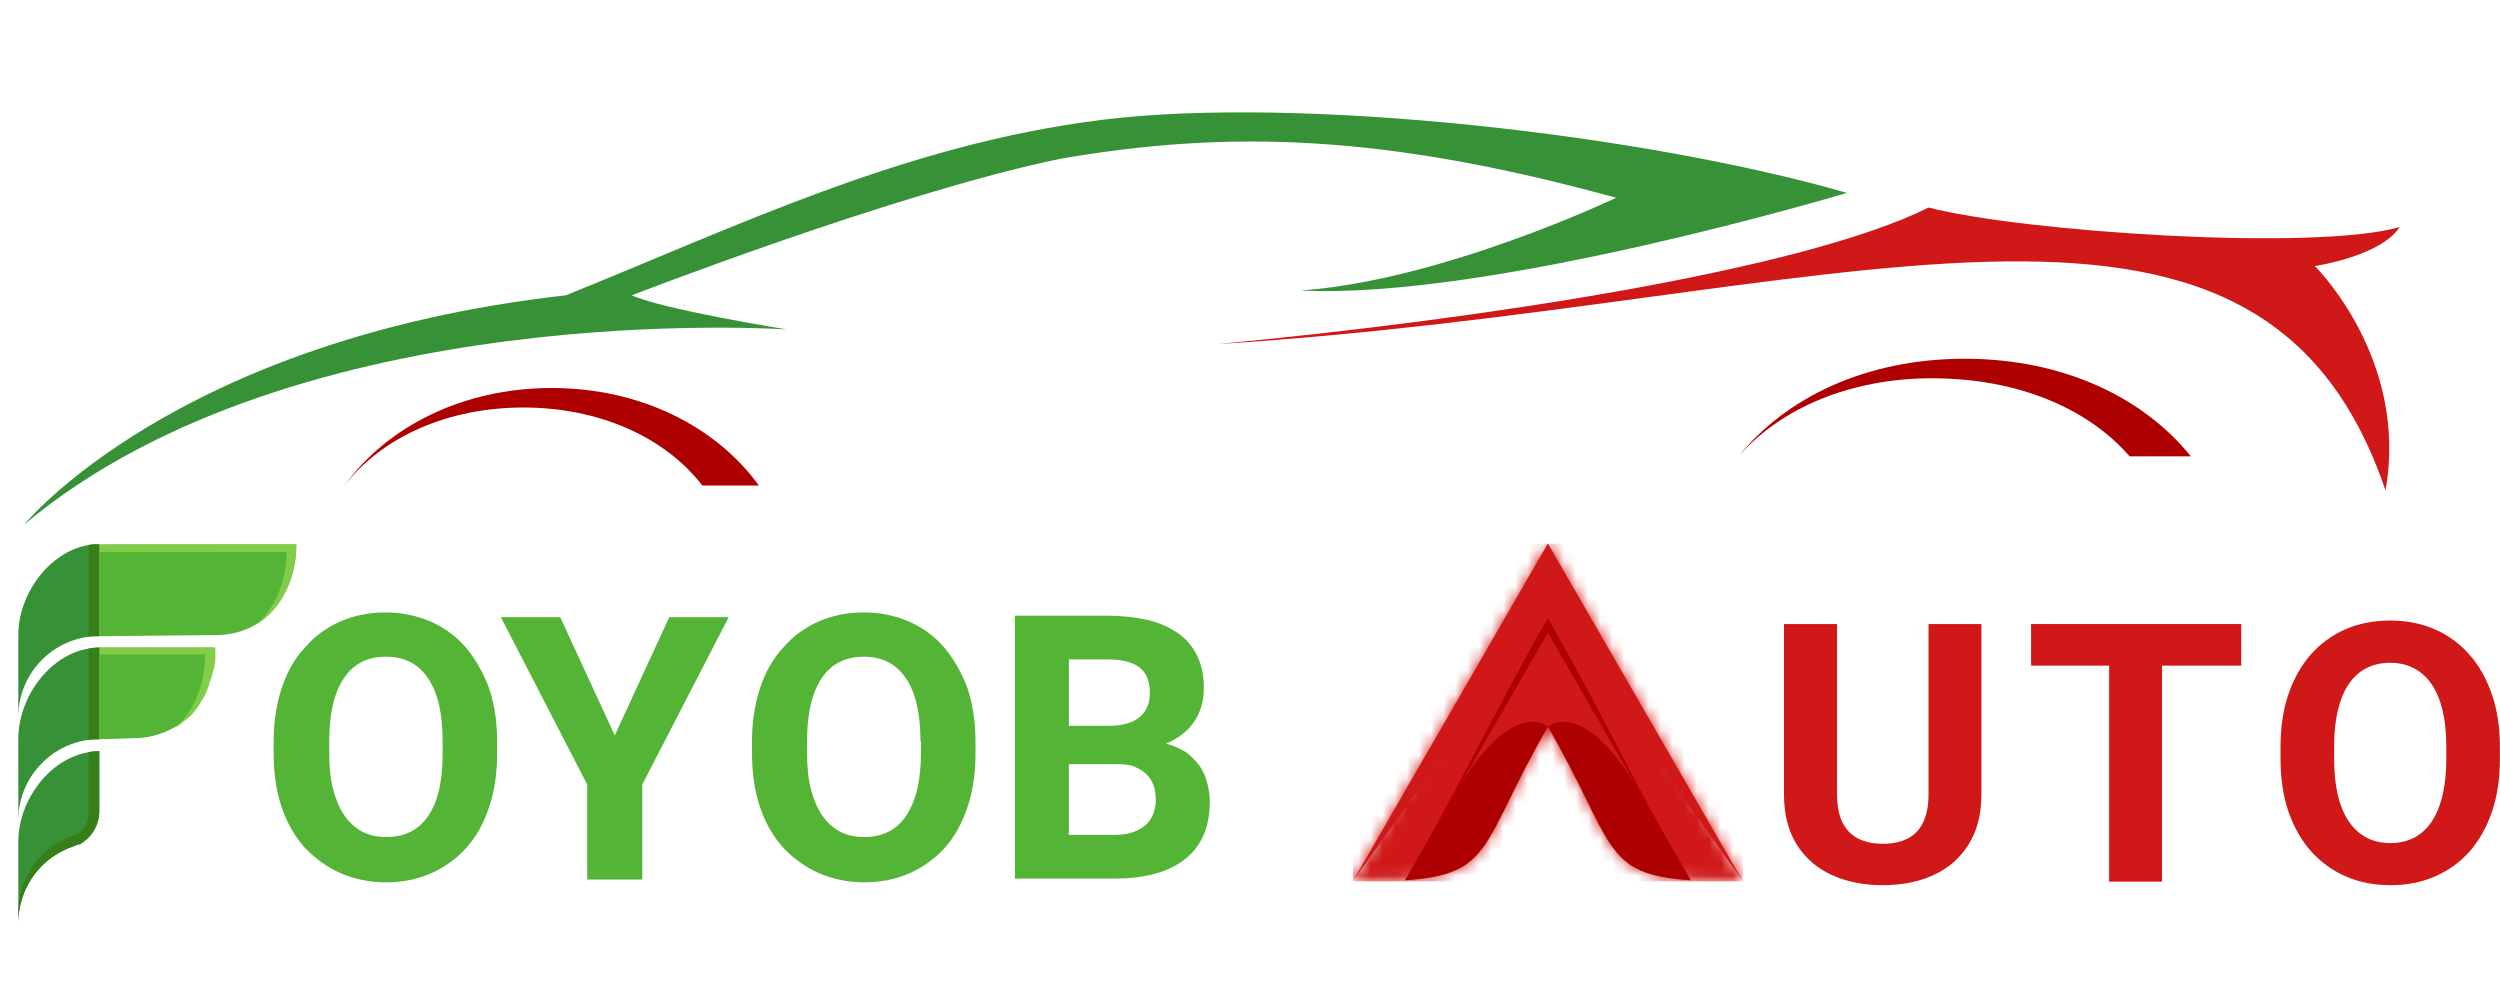 <svg width="207" height="83" viewBox="0 0 207 83" fill="none" xmlns="http://www.w3.org/2000/svg">
<g clip-path="url(#clip0_16243_19003)">
<path d="M65.18 27.28C65.18 27.28 24.62 24.453 2 43.435C2 43.435 14.48 28.088 46.85 24.453C60.89 18.799 74.93 11.934 91.31 9.914C107.69 7.895 136.16 11.126 152.93 15.972C152.93 15.972 123.29 24.857 107.69 24.05C119.39 23.242 133.82 16.376 133.82 16.376C114.71 11.126 101.84 10.722 87.8 13.145C74.15 15.972 52.31 24.453 52.31 24.453C55.04 25.665 65.18 27.28 65.18 27.28Z" fill="#379237"/>
<path d="M191.67 22.03C191.67 22.03 197.13 21.223 198.69 18.8C191.67 20.819 167.49 19.203 159.69 17.184C149.16 22.434 122.25 26.473 100.8 28.492C152.28 25.261 186.99 9.511 197.52 40.608C199.47 29.704 191.67 22.03 191.67 22.03Z" fill="#D01818"/>
<path d="M28.519 40.204C32.029 35.358 38.269 32.127 45.679 32.127C53.089 32.127 59.329 35.358 62.839 40.204H58.159C55.039 36.166 49.579 33.742 43.339 33.742C37.099 33.742 31.639 36.166 28.519 40.204Z" fill="#AE0000"/>
<path d="M143.96 37.782C147.86 32.935 154.49 29.704 162.68 29.704C170.87 29.704 177.5 32.935 181.4 37.782H176.33C172.82 33.743 166.97 31.32 159.95 31.32C153.32 31.32 147.47 33.743 143.96 37.782Z" fill="#AE0000"/>
</g>
<g clip-path="url(#clip1_16243_19003)">
<path d="M8.221 53.614V61.213C7.909 61.213 7.64 61.213 7.327 61.258C4.064 61.705 1.606 64.476 1.516 67.739V61.168C1.516 57.771 4.064 54.24 7.327 53.703C7.64 53.658 7.909 53.614 8.221 53.614Z" fill="#379237"/>
<path d="M8.221 62.197V67.158C8.221 67.963 7.909 68.767 7.327 69.349C7.283 69.393 7.283 69.393 7.238 69.438L7.193 69.483L7.059 69.572L6.97 69.661L6.925 69.706L6.791 69.796L6.657 69.885L6.478 69.93L6.344 69.974H6.299L6.255 70.019L6.121 70.064C3.394 70.958 1.561 73.461 1.516 76.322V69.706V69.617C1.561 66.219 4.109 62.822 7.327 62.286C7.64 62.197 7.909 62.197 8.221 62.197Z" fill="#379237"/>
<path d="M17.696 53.614C17.696 53.658 17.696 53.703 17.696 53.793C17.696 53.793 17.696 53.793 17.696 53.837C17.696 53.882 17.696 53.927 17.696 54.016C17.696 54.105 17.696 54.15 17.696 54.195C17.696 54.24 17.696 54.329 17.696 54.374V54.508V54.553C17.696 54.553 17.696 54.642 17.696 54.687C17.696 54.865 17.651 55.044 17.607 55.223L17.517 55.581C17.517 55.625 17.517 55.67 17.473 55.715C17.473 55.715 17.473 55.715 17.473 55.759L17.428 55.894C17.428 55.938 17.383 55.983 17.383 56.072C17.383 56.162 17.383 56.162 17.338 56.206C17.294 56.251 17.294 56.385 17.249 56.43L17.16 56.743C17.115 56.922 17.026 57.056 16.981 57.234V57.279C16.981 57.279 16.981 57.324 16.936 57.324C16.936 57.369 16.891 57.413 16.891 57.458C16.847 57.547 16.802 57.681 16.713 57.771L16.623 57.905C16.578 57.994 16.489 58.084 16.444 58.218L16.355 58.352C16.31 58.441 16.266 58.486 16.221 58.531L16.087 58.754C16.042 58.799 16.042 58.844 15.997 58.844L15.953 58.888L15.863 58.978L15.774 59.112L15.684 59.201L15.64 59.291L15.55 59.38L15.506 59.425C15.461 59.469 15.461 59.469 15.416 59.514C15.372 59.559 15.282 59.604 15.238 59.648C15.193 59.693 15.238 59.648 15.238 59.648L15.059 59.782L14.925 59.916L14.835 59.961C14.746 60.051 14.701 60.095 14.656 60.095L14.433 60.229C13.405 60.81 12.243 61.123 11.08 61.123L8.22 61.213V53.614H17.696Z" fill="#54B435"/>
<path d="M17.83 53.614C17.83 53.658 17.83 53.703 17.83 53.793C17.83 53.793 17.83 53.793 17.83 53.837C17.83 53.882 17.83 53.927 17.83 54.016C17.83 54.105 17.83 54.15 17.83 54.195C17.83 54.24 17.83 54.329 17.83 54.374V54.508V54.553C17.83 54.553 17.83 54.642 17.83 54.687C17.83 54.865 17.785 55.044 17.741 55.223C17.696 55.402 17.696 55.447 17.651 55.581C17.607 55.715 17.651 55.67 17.607 55.715C17.607 55.715 17.607 55.715 17.607 55.759L17.562 55.894C17.562 55.938 17.517 55.983 17.517 56.072C17.517 56.162 17.517 56.162 17.473 56.206C17.428 56.251 17.428 56.385 17.383 56.43C17.338 56.475 17.294 56.653 17.294 56.743C17.294 56.832 17.16 57.056 17.115 57.234L17.07 57.369C17.07 57.369 17.07 57.413 17.026 57.413C17.026 57.458 16.981 57.503 16.981 57.547C16.936 57.637 16.891 57.771 16.802 57.86L16.713 57.994C16.668 58.084 16.578 58.173 16.534 58.307L16.444 58.441C16.4 58.531 16.355 58.575 16.31 58.62L16.221 58.754C16.176 58.799 16.176 58.844 16.131 58.844L16.087 58.933L15.997 59.023L15.908 59.157L15.819 59.246L15.774 59.291L15.64 59.38L15.595 59.425C15.55 59.469 15.55 59.469 15.506 59.514C15.461 59.559 15.372 59.604 15.327 59.648C15.282 59.693 15.327 59.648 15.327 59.648L15.148 59.782L15.014 59.916L14.925 59.961C14.835 60.051 14.79 60.095 14.746 60.095L14.522 60.229C16.131 58.844 16.981 56.519 16.981 54.195H8.22V53.614H17.83Z" fill="#82CD47"/>
<path d="M7.328 53.703C7.641 53.658 7.909 53.614 8.222 53.614V61.213C7.909 61.213 7.641 61.213 7.328 61.258V53.703Z" fill="#367E18"/>
<path d="M7.327 62.286C7.64 62.241 7.909 62.197 8.221 62.197V67.158C8.221 67.963 7.909 68.767 7.327 69.349C7.283 69.393 7.283 69.393 7.238 69.438L7.193 69.483L7.059 69.572L6.97 69.661L6.925 69.706L6.791 69.796L6.657 69.885L6.478 69.93L6.344 69.974H6.299L6.255 70.019L6.121 70.064C3.394 70.958 1.561 73.461 1.516 76.322V75.383C1.606 72.522 3.439 70.064 6.121 69.17C6.836 68.901 7.327 68.231 7.327 67.471V62.286Z" fill="#367E18"/>
<path d="M8.221 45.077V52.676C7.909 52.676 7.64 52.676 7.327 52.72C4.064 53.167 1.606 55.894 1.516 59.202V52.586C1.516 49.189 4.064 45.703 7.327 45.121C7.64 45.077 7.909 45.077 8.221 45.077Z" fill="#379237"/>
<path d="M24.535 45.077C24.535 48.787 22.3 52.586 17.83 52.586L8.22 52.676V45.077H24.535Z" fill="#54B435"/>
<path d="M24.535 45.077C24.535 47.714 23.418 50.396 21.183 51.737C22.881 50.307 23.73 47.982 23.73 45.703H8.22V45.121L24.535 45.077Z" fill="#82CD47"/>
<path d="M8.222 45.077V52.675C7.909 52.675 7.641 52.675 7.328 52.72V45.121C7.641 45.077 7.909 45.032 8.222 45.077Z" fill="#367E18"/>
<path d="M41.163 62.376C41.163 64.029 40.939 65.549 40.492 66.846C40.045 68.186 39.419 69.304 38.615 70.198C37.81 71.092 36.827 71.807 35.709 72.299C34.592 72.791 33.34 73.059 31.954 73.059C30.569 73.059 29.362 72.791 28.2 72.299C27.082 71.807 26.099 71.092 25.249 70.198C24.445 69.304 23.774 68.186 23.327 66.846C22.88 65.549 22.657 64.029 22.657 62.376V61.437C22.657 59.783 22.88 58.308 23.327 56.967C23.774 55.626 24.4 54.508 25.249 53.614C26.054 52.675 27.037 51.96 28.155 51.469C29.272 50.977 30.524 50.709 31.91 50.709C33.295 50.709 34.502 50.977 35.664 51.469C36.782 51.96 37.765 52.675 38.57 53.614C39.374 54.553 40 55.67 40.492 56.967C40.939 58.308 41.163 59.783 41.163 61.437V62.376ZM36.648 61.347C36.648 59.068 36.245 57.324 35.441 56.162C34.636 54.955 33.474 54.374 31.954 54.374C30.434 54.374 29.272 54.955 28.468 56.162C27.663 57.369 27.261 59.068 27.261 61.347V62.331C27.261 63.448 27.35 64.476 27.574 65.326C27.797 66.175 28.11 66.935 28.512 67.516C28.915 68.097 29.406 68.544 29.988 68.857C30.569 69.17 31.239 69.304 31.999 69.304C33.519 69.304 34.681 68.723 35.486 67.516C36.29 66.309 36.648 64.655 36.648 62.376V61.347Z" fill="#54B435"/>
<path d="M50.901 60.892L55.416 51.102H60.333L53.181 64.96V72.827H48.622V64.96L41.47 51.102H46.387L50.901 60.892Z" fill="#54B435"/>
<path d="M80.772 62.375C80.772 64.029 80.549 65.549 80.102 66.845C79.654 68.186 79.029 69.304 78.224 70.198C77.419 71.092 76.436 71.807 75.319 72.299C74.201 72.79 72.95 73.058 71.564 73.058C70.178 73.058 68.971 72.79 67.809 72.299C66.692 71.807 65.708 71.092 64.859 70.198C64.054 69.304 63.384 68.186 62.937 66.845C62.49 65.549 62.266 64.029 62.266 62.375V61.436C62.266 59.782 62.49 58.307 62.937 56.966C63.384 55.625 64.01 54.508 64.859 53.614C65.663 52.675 66.647 51.96 67.764 51.468C68.882 50.977 70.133 50.708 71.519 50.708C72.905 50.708 74.112 50.977 75.274 51.468C76.391 51.96 77.375 52.675 78.179 53.614C78.984 54.553 79.61 55.67 80.102 56.966C80.549 58.307 80.772 59.782 80.772 61.436V62.375ZM76.213 61.347C76.213 59.067 75.81 57.324 75.006 56.162C74.201 54.955 73.039 54.374 71.519 54.374C69.999 54.374 68.837 54.955 68.032 56.162C67.228 57.369 66.826 59.067 66.826 61.347V62.33C66.826 63.448 66.915 64.476 67.138 65.325C67.362 66.175 67.675 66.934 68.077 67.516C68.48 68.097 68.971 68.544 69.552 68.857C70.133 69.169 70.804 69.304 71.564 69.304C73.084 69.304 74.246 68.722 75.05 67.516C75.855 66.309 76.257 64.565 76.257 62.286V61.347H76.213Z" fill="#54B435"/>
<path d="M84.033 72.746V50.977H91.632C92.883 50.977 94.046 51.111 95.029 51.335C96.012 51.558 96.862 51.961 97.577 52.452C98.247 52.944 98.784 53.57 99.141 54.33C99.499 55.09 99.678 55.939 99.678 56.967C99.678 57.459 99.633 57.95 99.499 58.397C99.365 58.844 99.186 59.291 98.918 59.694C98.65 60.096 98.337 60.453 97.934 60.766C97.532 61.079 97.085 61.347 96.549 61.571C97.175 61.75 97.711 61.973 98.203 62.286C98.65 62.599 99.007 63.001 99.32 63.404C99.633 63.851 99.812 64.298 99.946 64.789C100.08 65.281 100.17 65.817 100.17 66.354C100.17 68.455 99.499 70.064 98.113 71.137C96.772 72.21 94.805 72.746 92.302 72.746H84.033ZM88.503 60.096H91.811C92.973 60.096 93.822 59.828 94.359 59.381C94.895 58.934 95.208 58.263 95.208 57.414C95.208 56.431 94.94 55.715 94.359 55.268C93.777 54.821 92.883 54.598 91.632 54.598H88.503V60.096ZM88.503 63.27V69.125H92.347C92.928 69.125 93.42 69.036 93.822 68.902C94.224 68.768 94.582 68.544 94.85 68.321C95.118 68.052 95.342 67.784 95.476 67.427C95.61 67.069 95.7 66.712 95.7 66.309C95.7 65.862 95.655 65.415 95.521 65.058C95.387 64.7 95.208 64.387 94.94 64.119C94.671 63.851 94.359 63.672 93.956 63.493C93.554 63.314 93.062 63.27 92.481 63.27H88.503Z" fill="#54B435"/>
</g>
<path d="M159.681 51.672H164.061V65.764C164.061 67.404 163.71 68.786 163.007 69.909C162.313 71.032 161.351 71.877 160.121 72.443C158.9 73.01 157.494 73.293 155.902 73.293C154.31 73.293 152.894 73.01 151.654 72.443C150.424 71.877 149.457 71.032 148.754 69.909C148.06 68.786 147.714 67.404 147.714 65.764V51.672H152.108V65.764C152.108 66.721 152.26 67.502 152.562 68.107C152.865 68.713 153.3 69.157 153.866 69.44C154.442 69.724 155.121 69.865 155.902 69.865C156.703 69.865 157.382 69.724 157.938 69.44C158.505 69.157 158.934 68.713 159.227 68.107C159.53 67.502 159.681 66.721 159.681 65.764V51.672Z" fill="#D01818"/>
<path d="M179.016 51.672V73H174.636V51.672H179.016ZM185.578 51.672V55.114H168.176V51.672H185.578Z" fill="#D01818"/>
<path d="M206.992 61.838V62.849C206.992 64.47 206.773 65.925 206.333 67.214C205.894 68.503 205.274 69.602 204.473 70.51C203.672 71.408 202.715 72.097 201.602 72.575C200.498 73.054 199.273 73.293 197.925 73.293C196.587 73.293 195.361 73.054 194.248 72.575C193.145 72.097 192.188 71.408 191.377 70.51C190.567 69.602 189.937 68.503 189.487 67.214C189.048 65.925 188.828 64.47 188.828 62.849V61.838C188.828 60.207 189.048 58.752 189.487 57.473C189.927 56.184 190.547 55.085 191.348 54.177C192.158 53.269 193.115 52.575 194.219 52.097C195.332 51.618 196.558 51.379 197.896 51.379C199.243 51.379 200.469 51.618 201.572 52.097C202.686 52.575 203.643 53.269 204.444 54.177C205.254 55.085 205.879 56.184 206.319 57.473C206.768 58.752 206.992 60.207 206.992 61.838ZM202.554 62.849V61.809C202.554 60.676 202.451 59.68 202.246 58.82C202.041 57.961 201.738 57.238 201.338 56.652C200.938 56.066 200.449 55.627 199.873 55.334C199.297 55.031 198.638 54.88 197.896 54.88C197.153 54.88 196.494 55.031 195.918 55.334C195.352 55.627 194.868 56.066 194.468 56.652C194.077 57.238 193.779 57.961 193.574 58.82C193.369 59.68 193.267 60.676 193.267 61.809V62.849C193.267 63.972 193.369 64.968 193.574 65.837C193.779 66.696 194.082 67.424 194.483 68.019C194.883 68.606 195.371 69.05 195.947 69.353C196.524 69.655 197.183 69.807 197.925 69.807C198.667 69.807 199.326 69.655 199.902 69.353C200.479 69.05 200.962 68.606 201.353 68.019C201.743 67.424 202.041 66.696 202.246 65.837C202.451 64.968 202.554 63.972 202.554 62.849Z" fill="#D01818"/>
<g clip-path="url(#clip2_16243_19003)">
<mask id="mask0_16243_19003" style="mask-type:luminance" maskUnits="userSpaceOnUse" x="112" y="45" width="33" height="28">
<path d="M128.166 60.174C134.714 71.515 132.013 73 144.331 73C141.637 68.334 138.942 63.666 136.248 59C133.555 54.334 130.86 49.666 128.166 45C125.471 49.666 122.777 54.334 120.082 59C117.389 63.666 114.694 68.334 112 73C124.318 73 121.618 71.515 128.166 60.174Z" fill="white"/>
</mask>
<g mask="url(#mask0_16243_19003)">
<path d="M144.331 45H112V73H144.331V45Z" fill="#D01818"/>
</g>
<path fill-rule="evenodd" clip-rule="evenodd" d="M128.166 60.173C133.805 69.939 132.585 72.397 140.003 72.891L136.248 66.386C133.553 61.719 130.859 57.052 128.164 52.386C125.47 57.052 122.775 61.719 120.081 66.386L116.325 72.891C123.746 72.397 122.528 69.94 128.166 60.173Z" fill="#AE0000"/>
<path fill-rule="evenodd" clip-rule="evenodd" d="M118.153 64.372C121.49 59.706 124.828 55.038 128.165 50.372C131.502 55.038 134.84 59.706 138.177 64.372C140.204 67.207 142.232 70.041 144.259 72.876C141.589 68.25 138.918 63.624 136.247 59C133.554 54.334 130.86 49.666 128.165 45C125.471 49.666 122.776 54.334 120.082 59C117.412 63.626 114.742 68.25 112.071 72.876C114.098 70.041 116.125 67.207 118.153 64.372Z" fill="#D01818"/>
<path fill-rule="evenodd" clip-rule="evenodd" d="M128.165 52.386C125.601 56.827 123.037 61.268 120.473 65.71C125.265 57.536 128.165 60.173 128.165 60.173C128.165 60.173 131.065 57.538 135.857 65.71C133.293 61.268 130.729 56.827 128.165 52.386Z" fill="#D01818"/>
<path fill-rule="evenodd" clip-rule="evenodd" d="M128.165 52.386C130.729 56.827 133.293 61.268 135.857 65.71C135.988 65.935 136.117 66.161 136.247 66.386L137.781 69.042C134.486 63.088 131.601 57.135 128.165 51.181C124.219 58.016 121.002 64.793 117.055 71.629L120.082 66.386C120.212 66.161 120.341 65.935 120.472 65.71C123.037 61.268 125.601 56.827 128.165 52.386Z" fill="#AE0000"/>
</g>
<defs>
<clipPath id="clip0_16243_19003">
<rect width="196.95" height="34.329" fill="white" transform="translate(2 9.107)"/>
</clipPath>
<clipPath id="clip1_16243_19003">
<rect width="99.568" height="31.476" fill="white" transform="translate(1 45)"/>
</clipPath>
<clipPath id="clip2_16243_19003">
<rect width="32.331" height="28" fill="white" transform="translate(112 45)"/>
</clipPath>
</defs>
</svg>
